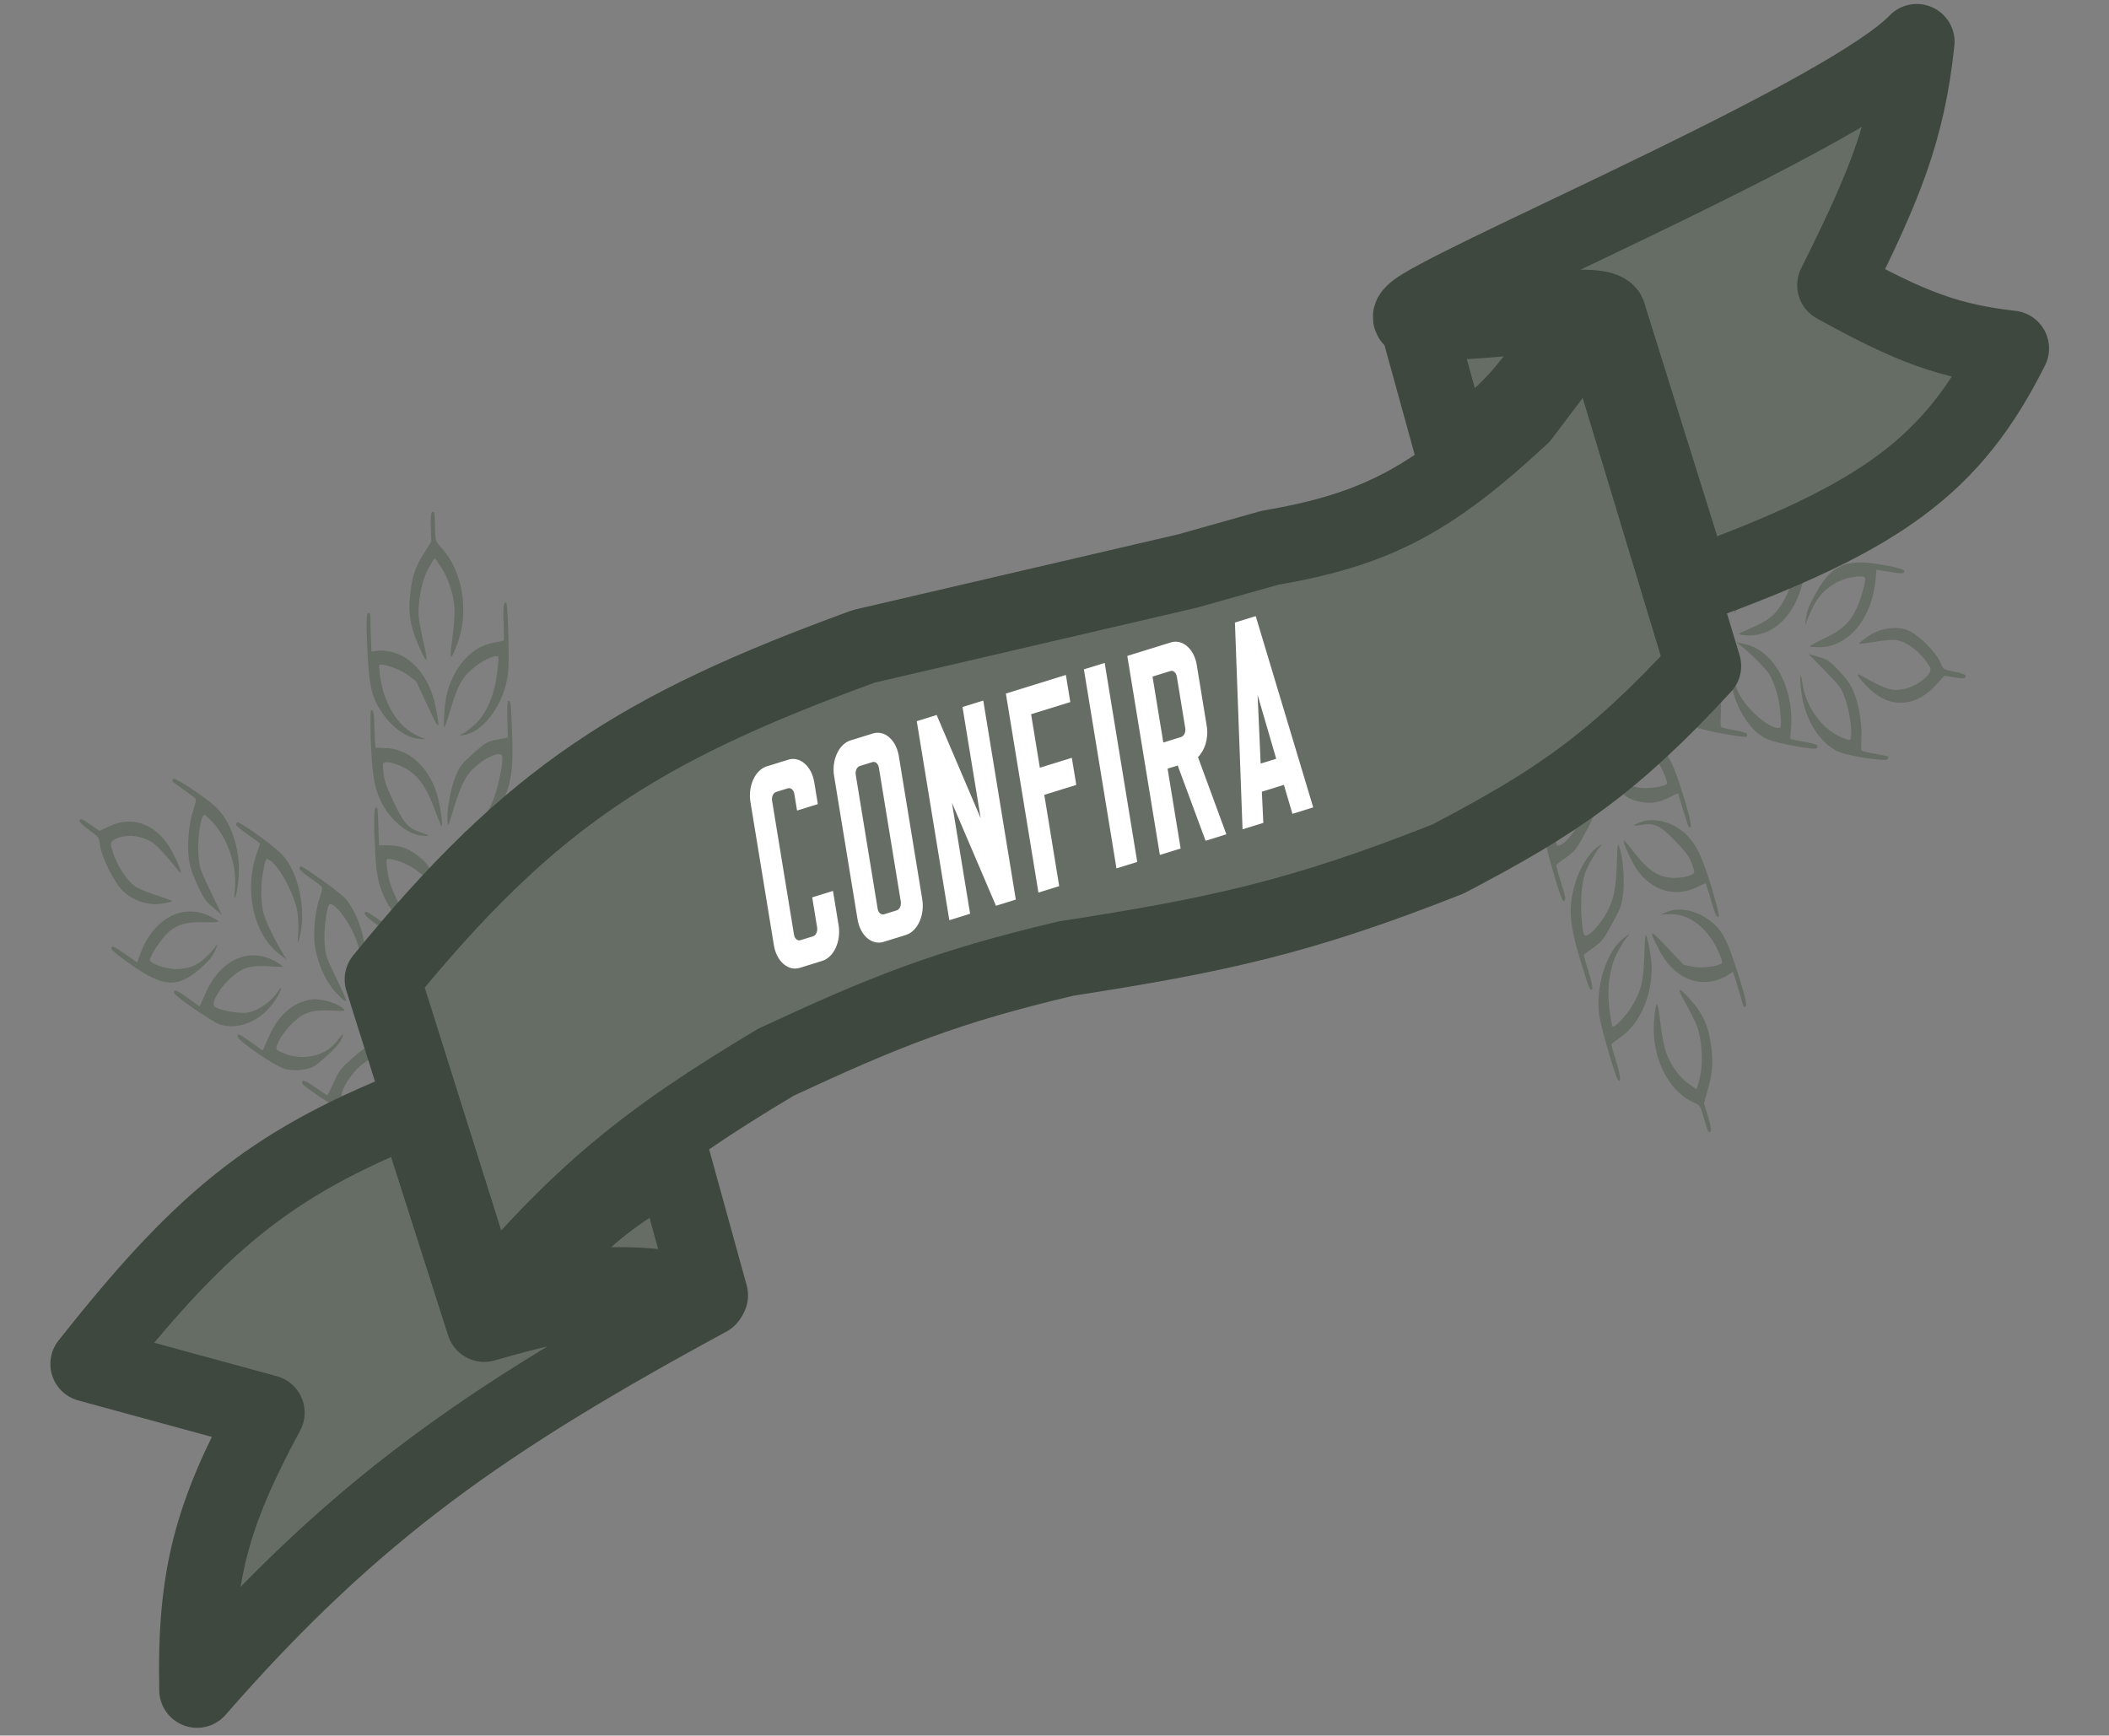 <svg width="226" height="186" viewBox="0 0 226 186" fill="none" xmlns="http://www.w3.org/2000/svg">
<rect x="0" y="0" width="226" height="186" fill="#808080" stroke="none"/>
<path d="M8.538 88.043C8.546 88.134 9.017 88.567 9.58 88.968C10.595 89.723 10.615 89.728 10.708 90.526C10.863 91.831 12.23 94.569 13.185 95.499C14.214 96.51 15.936 97.07 17.272 96.851C17.868 96.757 18.381 96.64 18.444 96.584C18.493 96.539 17.74 96.26 16.755 95.944C15.778 95.646 14.716 95.203 14.392 94.931C13.316 94.085 12.281 92.273 11.897 90.635C11.797 90.161 12.213 89.838 13.189 89.647C14.344 89.42 15.733 89.765 16.591 90.488C17.001 90.83 17.825 91.706 18.41 92.454C19.33 93.611 19.461 93.738 19.341 93.259C19.269 92.956 18.875 92.086 18.485 91.335C16.905 88.372 14.282 87.298 11.653 88.578L10.666 89.047L9.684 88.361C8.751 87.705 8.533 87.656 8.538 88.043Z" fill="#666D64"/>
<path d="M18.469 83.715C18.494 83.766 19.052 84.195 19.714 84.654C20.375 85.113 20.942 85.56 20.983 85.646C21.023 85.732 20.912 86.247 20.722 86.785C20.239 88.245 20.023 90.568 20.235 91.993C20.363 92.978 20.573 93.573 21.171 94.873C21.869 96.35 22.029 96.574 22.858 97.275L23.773 98.045L22.582 95.565C21.424 93.153 21.387 93.039 21.273 91.746C21.156 90.408 21.353 88.421 21.686 87.584C21.842 87.2 21.912 87.235 22.592 87.921C24.384 89.717 25.434 92.763 25.17 95.324C24.992 96.977 25.307 96.253 25.519 94.522C25.921 91.275 24.787 87.789 22.812 86.207C21.281 84.962 18.766 83.327 18.604 83.472C18.504 83.562 18.445 83.663 18.469 83.715Z" fill="#666D64"/>
<path d="M25.331 88.451C25.38 88.554 25.975 89.023 26.645 89.499C27.327 89.965 27.865 90.388 27.856 90.445C27.84 90.484 27.645 91.05 27.442 91.672C26.152 95.52 27.219 100.143 29.884 102.207L30.713 102.833L30.138 101.881C29.82 101.358 29.246 100.258 28.856 99.433C28.243 98.099 28.146 97.745 28.032 96.453C27.953 95.496 28.003 94.473 28.188 93.475C28.451 92.04 28.497 91.95 28.785 92.108C29.773 92.617 31.398 95.49 31.825 97.481C31.953 98.052 32.01 99.15 31.959 99.906C31.87 101.258 31.865 101.286 32.074 100.562C32.893 97.747 32.033 93.526 30.26 91.618C29.375 90.649 25.62 87.972 25.412 88.133C25.325 88.212 25.291 88.365 25.331 88.451Z" fill="#666D64"/>
<path d="M32.369 116.103C32.572 116.532 36.679 119.164 37.511 119.42C39.572 120.02 41.852 118.979 43.208 116.809C43.781 115.879 44.09 114.991 43.537 115.853C43.37 116.101 42.841 116.673 42.354 117.109C41.123 118.189 39.737 118.452 37.883 117.913C36.584 117.536 36.527 117.489 36.646 117.065C36.862 116.283 37.723 115.022 38.559 114.272C39.57 113.366 40.494 113.101 42.356 113.168C43.17 113.197 43.86 113.191 43.885 113.168C43.922 113.135 43.754 112.967 43.524 112.782C42.744 112.184 41.222 111.861 40.101 112.083C39.083 112.261 38.905 112.372 37.694 113.457C36.459 114.565 36.35 114.711 35.749 116.033C35.404 116.807 35.086 117.411 35.057 117.388C35.016 117.376 34.453 116.975 33.799 116.533C33.15 116.063 32.541 115.753 32.467 115.82C32.379 115.898 32.337 116.034 32.369 116.103Z" fill="#666D64"/>
<path d="M25.465 111.087C25.552 111.571 29.455 114.262 30.54 114.563C31.034 114.706 31.922 114.742 32.522 114.62C33.54 114.442 33.718 114.331 34.929 113.246C35.765 112.496 36.348 111.851 36.537 111.461C36.932 110.642 36.787 110.674 36.14 111.523C34.967 113.064 32.897 113.648 30.869 113.043C30.202 112.834 29.642 112.553 29.619 112.428C29.523 111.926 30.46 110.45 31.476 109.515C32.616 108.469 33.518 108.198 35.484 108.295C37.152 108.365 37.132 108.359 36.602 107.953C35.92 107.414 34.284 106.998 33.428 107.104C31.302 107.42 29.762 108.824 28.664 111.424C28.395 112.057 28.163 112.582 28.122 112.57C28.093 112.547 27.637 112.222 27.095 111.827C25.69 110.811 25.41 110.671 25.465 111.087Z" fill="#666D64"/>
<path d="M18.64 106.391C18.645 106.704 22.783 109.551 23.574 109.796C25.701 110.459 28.18 109.313 29.623 106.991C30.213 106.022 30.33 105.404 29.749 106.316C29.101 107.313 27.668 108.304 26.559 108.516C25.574 108.689 23.12 108.197 22.925 107.785C22.697 107.304 23.606 105.805 24.716 104.809C25.956 103.673 26.846 103.413 28.944 103.563C29.638 103.602 30.236 103.628 30.274 103.594C30.299 103.572 30.131 103.405 29.884 103.259C26.962 101.327 23.7 102.661 22.023 106.441L21.383 107.87L20.106 106.936C18.873 106.059 18.639 105.976 18.64 106.391Z" fill="#666D64"/>
<path d="M32.086 93.112C32.094 93.203 32.607 93.648 33.24 94.084C33.872 94.52 34.439 94.966 34.508 95.076C34.557 95.179 34.446 95.695 34.26 96.204C33.77 97.573 33.532 99.963 33.752 101.405C34.044 103.224 34.799 104.97 35.801 106.15C36.252 106.652 36.764 107.171 36.945 107.253C37.233 107.411 37.128 107.114 36.092 104.96C34.949 102.583 34.905 102.452 34.787 101.188C34.67 99.701 34.997 97.085 35.337 96.902C35.677 96.719 36.717 97.867 37.52 99.3C38.506 101.083 38.892 102.915 38.674 104.896L38.506 106.344L38.777 105.415C39.147 104.13 39.213 102.504 38.991 100.869C38.755 99.245 37.822 97.121 36.928 96.209C36.232 95.488 32.321 92.706 32.184 92.829C32.134 92.874 32.091 93.01 32.086 93.112Z" fill="#666D64"/>
<path d="M11.947 101.674C11.945 101.822 12.894 102.587 14.032 103.377C17.499 105.823 19.081 105.897 21.473 103.777C22.521 102.837 22.776 102.511 23.096 101.76C23.31 101.274 23.39 101.031 23.278 101.205C23.165 101.38 22.727 101.919 22.294 102.356C21.29 103.428 20.22 103.873 18.771 103.851C17.697 103.835 16.065 103.242 16.068 102.873C16.059 102.514 16.971 101.06 17.696 100.264C18.716 99.153 19.765 98.776 21.801 98.835C22.734 98.854 23.482 98.82 23.45 98.751C23.417 98.682 23.002 98.443 22.512 98.197C19.57 96.749 16.425 98.442 15.024 102.243L14.703 103.142L13.458 102.277C12.135 101.358 11.941 101.287 11.947 101.674Z" fill="#666D64"/>
<path d="M46.166 56.486L46.22 58.028L45.463 59.245C44.526 60.721 44.218 61.609 43.985 63.409C43.712 65.463 43.936 67.025 44.735 68.902C45.708 71.186 45.943 71.269 45.444 69.123C45.216 68.153 44.961 66.864 44.892 66.266C44.709 64.79 45.154 62.311 45.858 61.02C46.357 60.083 46.591 59.751 46.648 59.871C46.664 59.906 46.946 60.313 47.252 60.773C47.975 61.813 48.561 63.539 48.69 65.014C48.751 65.595 48.657 67.123 48.469 68.417C48.127 70.926 48.263 71.024 49.077 68.802C50.26 65.515 49.558 61.251 47.428 58.853C46.577 57.88 46.665 58.216 46.594 55.662C46.567 54.928 46.522 54.797 46.34 54.862C46.183 54.905 46.117 55.405 46.166 56.486Z" fill="#666D64"/>
<path d="M39.342 69.112C39.543 73.557 39.798 74.698 40.966 76.416C42.094 78.047 43.63 79.117 44.997 79.188L45.584 79.225L44.748 78.849C42.628 77.936 41.074 75.365 40.681 72.169C40.631 71.725 40.618 71.321 40.668 71.276C40.93 71.041 42.842 71.701 43.663 72.31L44.599 73.012L45.798 75.583C47.122 78.457 47.23 78.459 46.645 75.607C46.06 72.755 44.342 70.551 42.199 69.928C41.642 69.766 40.87 69.675 40.494 69.743L39.803 69.824L39.758 68.715C39.734 68.1 39.7 67.201 39.7 66.712C39.679 65.654 39.679 65.654 39.41 65.724C39.273 65.773 39.244 66.876 39.342 69.112Z" fill="#666D64"/>
<path d="M39.737 79.377C39.874 82.974 40.111 84.376 40.81 85.854C41.745 87.829 43.661 89.439 45.247 89.559C46.105 89.646 46.11 89.543 45.229 89.257C43.77 88.803 43.282 88.262 42.185 85.942C41.348 84.173 41.19 83.727 41.094 82.81C40.986 81.83 41.012 81.734 41.33 81.693C41.922 81.628 43.194 82.101 43.987 82.688C45.08 83.494 45.765 84.568 46.566 86.712C46.922 87.69 47.271 88.503 47.321 88.532C47.518 88.575 47.125 86.016 46.782 84.953C45.843 82.027 43.594 80.128 41.123 80.166C40.64 80.159 40.235 80.13 40.219 80.095C40.203 80.061 40.16 79.219 40.13 78.217C40.075 76.334 40.044 76.118 39.775 76.114C39.688 76.118 39.677 77.596 39.737 79.377Z" fill="#666D64"/>
<path d="M53.965 66.695C54.011 67.731 54.016 68.607 53.979 68.641C53.941 68.674 53.474 68.775 52.932 68.87C50.549 69.244 48.52 71.528 47.835 74.589C47.638 75.451 47.478 77.894 47.623 77.935C47.664 77.947 47.972 77.059 48.303 75.955C49.08 73.351 49.566 72.499 50.937 71.416C51.939 70.641 53.261 70.091 53.407 70.401C53.44 70.469 53.38 71.282 53.261 72.196C52.97 74.511 52.133 76.461 50.976 77.547C50.51 77.99 49.911 78.453 49.642 78.597C49.14 78.851 49.148 78.868 49.835 78.742C51.965 78.324 54.105 75.256 54.447 72.111C54.589 70.907 54.44 65.07 54.27 64.709C54.018 64.177 53.883 65.056 53.965 66.695Z" fill="#666D64"/>
<path d="M40.114 89.193C40.251 92.863 40.367 93.86 40.774 95.135C41.633 97.814 43.786 99.922 45.784 100.014L46.362 100.034L45.621 99.745C45.213 99.596 44.527 99.16 44.1 98.784C43.423 98.216 43.223 97.906 42.528 96.4C41.886 95.043 41.68 94.42 41.531 93.428C41.429 92.761 41.392 92.158 41.455 92.102C41.717 91.867 43.608 92.521 44.45 93.136L45.386 93.838L47.8 99.015L47.658 97.551C47.528 96.224 47.444 95.933 46.704 94.369C45.989 92.857 45.785 92.576 45.083 91.957C43.93 90.984 43.028 90.618 41.739 90.599L40.612 90.583L40.544 88.637C40.478 86.469 40.459 86.389 40.209 86.613C40.109 86.702 40.071 87.862 40.114 89.193Z" fill="#666D64"/>
<path d="M54.37 77.098C54.404 78.145 54.422 79.01 54.397 79.032C54.372 79.054 53.838 79.166 53.23 79.271C52.175 79.483 52.021 79.571 50.736 80.724C49.475 81.854 49.317 82.045 48.85 83.124C48.316 84.362 47.901 86.642 47.949 87.945C47.997 88.685 48.026 88.634 48.645 86.562C49.489 83.799 50.021 82.857 51.33 81.83C52.427 80.993 53.6 80.579 53.787 80.974C54.014 81.455 53.383 84.516 52.786 85.884C52.314 86.991 52.056 87.346 51.34 88.012C50.865 88.437 50.242 88.923 49.972 89.067C49.483 89.309 49.491 89.327 50.178 89.2C51.187 89.005 52.484 87.989 53.32 86.75C54.721 84.638 55.057 82.869 54.876 78.505C54.761 75.256 54.725 75.067 54.469 75.126C54.365 75.17 54.317 76.045 54.37 77.098Z" fill="#666D64"/>
<path d="M39.076 97.856C39.017 98.032 39.411 98.413 40.286 99.023C41.444 99.819 41.584 99.963 41.482 100.275C40.408 103.415 40.375 106.087 41.355 108.684C42.071 110.537 42.878 111.379 46.145 113.663L49.062 115.696L49.081 116.487C49.088 117.067 49.145 117.261 49.293 117.275C49.554 117.262 49.562 117.205 49.377 112.38C49.201 107.913 49.311 107.056 50.284 105.205C51.034 103.823 52.495 102.514 53.712 102.156C54.548 101.896 54.61 101.914 54.64 102.352C54.694 103.331 54.243 105.571 53.755 106.718C53.035 108.465 52.154 109.572 51.134 110.046C50.172 110.492 50.11 110.622 50.958 110.424C53.144 109.859 55.185 107.075 55.631 104.033C55.871 102.399 55.662 96.322 55.353 96.232C55.126 96.166 55.126 96.166 55.205 98.812C55.239 99.637 55.201 100.307 55.143 100.335C52.294 100.662 50.632 101.957 49.515 104.744C48.879 106.367 48.73 107.895 48.886 111.719C48.959 113.488 48.993 114.95 48.965 114.927C48.936 114.904 47.748 114.085 46.319 113.091C43.237 110.935 42.685 110.256 42.103 108.012C41.919 107.248 41.751 106.028 41.732 105.311C41.711 103.838 42.099 101.654 42.393 101.636C42.5 101.638 42.959 102.082 43.418 102.601C44.085 103.373 44.383 103.889 44.906 105.108C45.665 106.899 45.853 108.125 45.67 109.88C45.542 110.998 45.538 111.026 45.741 110.33C46.531 107.64 46.009 104.095 44.498 101.878C43.926 101.045 43.36 100.524 41.749 99.374C39.264 97.615 39.186 97.562 39.076 97.856Z" fill="#666D64"/>
<path d="M54.735 85.873C54.729 86.049 54.747 86.914 54.786 87.785C54.82 88.684 54.814 89.423 54.764 89.468C54.715 89.512 54.168 89.635 53.56 89.74C52.518 89.941 52.352 90.04 51.129 91.137C49.968 92.177 49.755 92.442 49.33 93.385C49.065 93.99 48.752 94.98 48.623 95.609C48.425 96.619 48.302 98.687 48.424 98.945C48.448 98.996 48.706 98.227 48.999 97.23C49.788 94.541 50.162 93.79 51.124 92.78C51.982 91.889 53.226 91.213 53.908 91.263C54.225 91.296 54.25 91.348 54.176 92.32C53.99 95.007 52.791 97.77 51.324 98.84C50.888 99.158 50.386 99.486 50.224 99.557C50.062 99.629 50.248 99.609 50.658 99.535C52.759 99.168 54.819 96.27 55.227 93.114C55.387 91.797 55.275 86.001 55.064 85.554C54.942 85.296 54.763 85.481 54.735 85.873Z" fill="#666D64"/>
<path d="M210.607 72.358C210.577 72.276 210.026 72.09 209.398 71.977C208.258 71.743 208.237 71.747 207.952 71.04C207.484 69.886 205.522 67.952 204.393 67.525C203.176 67.058 201.418 67.338 200.216 68.17C199.679 68.537 199.226 68.888 199.181 68.97C199.145 69.036 199.923 68.944 200.927 68.78C201.919 68.603 203.027 68.521 203.399 68.625C204.62 68.916 206.042 70.135 206.808 71.496C207.018 71.894 206.707 72.393 205.836 73.03C204.807 73.785 203.416 74.112 202.43 73.833C201.96 73.704 200.969 73.266 200.234 72.837C199.082 72.181 198.927 72.123 199.159 72.517C199.302 72.768 199.887 73.402 200.44 73.924C202.658 75.971 205.39 75.751 207.546 73.315L208.358 72.412L209.451 72.596C210.49 72.776 210.707 72.72 210.607 72.358Z" fill="#666D64"/>
<path d="M202.339 81.083C202.303 81.046 201.672 80.904 200.937 80.782C200.201 80.661 199.558 80.507 199.499 80.445C199.439 80.383 199.416 79.846 199.462 79.251C199.555 77.653 199.184 75.367 198.632 74.127C198.267 73.26 197.923 72.799 197.04 71.857C196.017 70.795 195.812 70.659 194.859 70.389L193.808 70.094L195.541 71.868C197.227 73.592 197.289 73.683 197.716 74.845C198.158 76.048 198.464 78.009 198.358 78.952C198.306 79.387 198.232 79.386 197.422 79.059C195.294 78.211 193.553 75.838 193.168 73.307C192.926 71.67 192.809 72.498 193.038 74.225C193.463 77.466 195.391 80.212 197.639 80.774C199.387 81.228 202.156 81.586 202.273 81.374C202.345 81.243 202.375 81.12 202.339 81.083Z" fill="#666D64"/>
<path d="M194.716 79.846C194.644 79.771 193.969 79.609 193.221 79.475C192.465 79.358 191.854 79.212 191.848 79.154C191.855 79.109 191.897 78.486 191.935 77.805C192.196 73.583 190.05 69.737 187.034 69.045L186.099 68.844L186.875 69.471C187.303 69.813 188.115 70.578 188.686 71.171C189.592 72.138 189.77 72.426 190.197 73.588C190.508 74.45 190.715 75.435 190.787 76.46C190.895 77.933 190.874 78.039 190.564 78.026C189.509 78.01 187.27 76.07 186.377 74.398C186.116 73.921 185.79 72.915 185.651 72.181C185.401 70.868 185.398 70.839 185.381 71.618C185.307 74.648 187.159 78.214 189.299 79.178C190.37 79.674 194.563 80.431 194.718 80.182C194.781 80.067 194.775 79.907 194.716 79.846Z" fill="#666D64"/>
<path d="M181.26 57.144C180.963 56.835 176.451 56.286 175.604 56.434C173.519 56.837 171.632 58.884 170.894 61.559C170.585 62.702 170.515 63.682 170.821 62.613C170.916 62.302 171.272 61.516 171.622 60.877C172.513 59.285 173.751 58.388 175.628 58.026C176.942 57.772 177.008 57.789 177.001 58.244C176.99 59.08 176.493 60.669 175.892 61.766C175.166 63.092 174.363 63.774 172.595 64.584C171.823 64.938 171.176 65.267 171.158 65.3C171.131 65.349 171.33 65.428 171.592 65.495C172.474 65.69 173.985 65.282 174.984 64.547C175.897 63.903 176.037 63.715 176.907 62.127C177.795 60.506 177.861 60.318 178.099 58.793C178.232 57.904 178.382 57.187 178.415 57.195C178.457 57.187 179.085 57.3 179.809 57.409C180.535 57.547 181.185 57.554 181.238 57.456C181.301 57.341 181.307 57.193 181.26 57.144Z" fill="#666D64"/>
<path d="M188.992 58.624C188.79 58.209 184.455 57.509 183.361 57.734C182.86 57.831 182.017 58.213 181.483 58.609C180.57 59.254 180.43 59.442 179.56 61.03C178.959 62.127 178.57 63.007 178.489 63.462C178.32 64.416 178.448 64.319 178.847 63.217C179.568 61.218 181.37 59.7 183.426 59.318C184.106 59.201 184.702 59.203 184.755 59.31C184.969 59.737 184.453 61.564 183.729 62.919C182.916 64.437 182.134 65.115 180.262 65.945C178.676 66.661 178.697 66.657 179.295 66.79C180.069 66.978 181.712 66.602 182.49 66.101C184.411 64.808 185.511 62.766 185.901 59.806C185.998 59.085 186.085 58.483 186.127 58.474C186.16 58.483 186.669 58.575 187.276 58.692C188.849 58.989 189.146 58.99 188.992 58.624Z" fill="#666D64"/>
<path d="M196.571 59.841C196.488 59.55 191.893 58.811 191.089 58.952C188.926 59.325 186.878 61.565 186.095 64.424C185.78 65.612 185.823 66.248 186.144 65.117C186.507 63.876 187.609 62.273 188.6 61.555C189.482 60.93 191.912 60.242 192.197 60.538C192.53 60.884 192.047 62.719 191.249 64.176C190.364 65.826 189.591 66.487 187.582 67.329C186.92 67.618 186.35 67.874 186.323 67.923C186.305 67.956 186.505 68.034 186.773 68.056C189.998 68.502 192.735 65.72 193.378 61.379L193.625 59.736L195.058 60.016C196.433 60.263 196.675 60.231 196.571 59.841Z" fill="#666D64"/>
<path d="M187.212 78.629C187.182 78.547 186.589 78.368 185.887 78.255C185.184 78.141 184.541 77.987 184.449 77.917C184.377 77.843 184.354 77.306 184.403 76.74C184.525 75.224 184.158 72.864 183.594 71.612C182.87 70.038 181.729 68.751 180.494 68.11C179.946 67.85 179.336 67.602 179.145 67.609C178.836 67.596 179.008 67.826 180.515 69.365C182.177 71.065 182.251 71.168 182.675 72.301C183.152 73.644 183.493 76.257 183.218 76.588C182.943 76.919 181.681 76.329 180.572 75.357C179.204 74.142 178.388 72.601 178.103 70.636L177.903 69.196L177.877 70.196C177.848 71.578 178.188 73.138 178.801 74.571C179.424 75.988 180.827 77.547 181.893 77.986C182.726 78.338 187.091 79.12 187.19 78.94C187.226 78.875 187.232 78.727 187.212 78.629Z" fill="#666D64"/>
<path d="M204.031 61.139C203.995 60.999 202.914 60.725 201.649 60.515C197.784 59.841 196.278 60.512 194.553 63.626C193.8 65.001 193.641 65.427 193.527 66.284C193.445 66.841 193.43 67.108 193.493 66.891C193.556 66.673 193.834 65.961 194.133 65.347C194.812 63.869 195.707 62.95 197.076 62.29C198.09 61.802 199.77 61.595 199.859 61.944C199.957 62.276 199.459 64.071 198.974 65.16C198.289 66.683 197.397 67.528 195.468 68.427C194.585 68.846 193.89 69.229 193.938 69.279C193.985 69.328 194.435 69.359 194.956 69.36C198.081 69.343 200.619 66.277 200.997 62.046L201.076 61.05L202.461 61.281C203.932 61.524 204.131 61.5 204.031 61.139Z" fill="#666D64"/>
<path d="M183.03 119.666L182.598 118.241L183.009 116.742C183.525 114.915 183.596 113.935 183.37 112.134C183.118 110.075 182.521 108.711 181.306 107.321C179.826 105.63 179.584 105.662 180.585 107.445C181.039 108.25 181.597 109.343 181.81 109.873C182.347 111.175 182.542 113.714 182.199 115.259C181.961 116.373 181.824 116.795 181.74 116.709C181.717 116.684 181.351 116.432 180.949 116.144C180.012 115.505 179.035 114.156 178.549 112.83C178.347 112.313 178.058 110.831 177.915 109.527C177.616 107.008 177.464 106.978 177.248 109.45C176.949 113.095 178.663 116.775 181.258 118.031C182.3 118.548 182.134 118.272 182.832 120.641C183.039 121.318 183.113 121.421 183.269 121.274C183.406 121.16 183.344 120.659 183.03 119.666Z" fill="#666D64"/>
<path d="M186.324 104.596C185.036 100.511 184.514 99.557 182.991 98.49C181.527 97.484 179.818 97.199 178.515 97.772L177.955 98.012L178.834 97.974C181.053 97.839 183.15 99.528 184.309 102.349C184.466 102.743 184.579 103.117 184.543 103.182C184.354 103.526 182.394 103.802 181.471 103.614L180.417 103.393L178.654 101.537C176.698 99.455 176.597 99.504 177.852 101.911C179.107 104.319 181.267 105.586 183.437 105.167C184 105.059 184.748 104.783 185.085 104.542L185.715 104.142L186.031 105.164C186.206 105.731 186.46 106.56 186.582 107.02C186.863 108.005 186.863 108.005 187.098 107.813C187.215 107.703 186.97 106.652 186.324 104.596Z" fill="#666D64"/>
<path d="M183.414 95.129C182.396 91.812 181.826 90.604 180.804 89.542C179.436 88.123 177.236 87.507 175.716 88.138C174.887 88.459 174.908 88.557 175.808 88.413C177.291 88.156 177.884 88.437 179.489 90.103C180.714 91.375 180.972 91.72 181.289 92.538C181.633 93.408 181.633 93.511 181.344 93.698C180.804 94.037 179.49 94.188 178.6 94.008C177.373 93.762 176.463 93.073 175.179 91.433C174.603 90.68 174.074 90.079 174.02 90.075C173.823 90.128 174.826 92.35 175.411 93.189C177.018 95.499 179.602 96.23 181.916 95.037C182.372 94.817 182.76 94.655 182.784 94.68C182.807 94.704 183.056 95.476 183.331 96.404C183.849 98.148 183.932 98.338 184.186 98.215C184.266 98.171 183.911 96.775 183.414 95.129Z" fill="#666D64"/>
<path d="M173.173 113.721C172.874 112.769 172.652 111.948 172.679 111.899C172.706 111.85 173.12 111.536 173.607 111.193C175.754 109.725 177.098 106.625 176.985 103.426C176.957 102.524 176.502 100.152 176.356 100.18C176.315 100.188 176.244 101.168 176.206 102.361C176.12 105.174 175.874 106.202 174.852 107.864C174.102 109.062 172.995 110.198 172.781 109.976C172.733 109.927 172.589 109.135 172.474 108.22C172.175 105.906 172.48 103.68 173.299 102.117C173.628 101.483 174.076 100.767 174.294 100.505C174.703 100.031 174.692 100.018 174.077 100.459C172.177 101.85 170.924 105.737 171.38 108.856C171.544 110.054 173.128 115.472 173.377 115.732C173.746 116.114 173.655 115.224 173.173 113.721Z" fill="#666D64"/>
<path d="M180.632 86.076C179.596 82.689 179.24 81.806 178.542 80.799C177.072 78.682 174.527 77.709 172.625 78.559L172.076 78.811L172.845 78.736C173.265 78.684 174.018 78.773 174.513 78.927C175.29 79.143 175.554 79.34 176.58 80.431C177.519 81.406 177.867 81.895 178.253 82.758C178.514 83.337 178.697 83.887 178.652 83.969C178.464 84.313 176.524 84.585 175.58 84.401L174.526 84.18L170.977 80.443L171.472 81.753C171.922 82.94 172.074 83.174 173.156 84.298C174.202 85.384 174.464 85.553 175.277 85.806C176.602 86.18 177.54 86.102 178.757 85.516L179.821 85.003L180.366 86.801C180.963 88.808 181.002 88.874 181.181 88.547C181.253 88.416 181.002 87.308 180.632 86.076Z" fill="#666D64"/>
<path d="M170.219 104.13C169.929 103.161 169.698 102.357 169.716 102.324C169.734 102.291 170.208 101.936 170.754 101.553C171.694 100.859 171.816 100.704 172.74 99.018C173.646 97.364 173.747 97.11 173.919 95.877C174.116 94.463 173.942 92.125 173.575 90.922C173.347 90.248 173.331 90.31 173.262 92.549C173.152 95.542 172.884 96.677 171.907 98.256C171.082 99.557 170.083 100.496 169.809 100.212C169.476 99.867 169.313 96.692 169.536 95.127C169.705 93.864 169.861 93.41 170.369 92.448C170.71 91.826 171.176 91.077 171.394 90.815C171.794 90.358 171.782 90.345 171.168 90.786C170.267 91.443 169.299 93.006 168.819 94.562C168.025 97.204 168.146 99.025 169.396 103.045C170.307 106.046 170.387 106.206 170.614 106.03C170.701 105.94 170.53 105.095 170.219 104.13Z" fill="#666D64"/>
<path d="M179.466 77.444C179.478 77.251 179.014 77.077 178.04 76.914C176.754 76.708 176.587 76.638 176.605 76.298C176.839 72.842 176.209 70.313 174.646 68.331C173.514 66.924 172.546 66.511 168.911 65.895L165.665 65.35L165.452 64.615C165.301 64.073 165.2 63.917 165.057 63.974C164.815 64.108 164.821 64.165 166.189 68.616C167.459 72.733 167.567 73.591 167.11 75.787C166.747 77.438 165.697 79.354 164.641 80.26C163.919 80.897 163.856 80.909 163.72 80.511C163.427 79.616 163.297 77.299 163.473 75.991C163.718 74.011 164.272 72.558 165.113 71.634C165.907 70.763 165.935 70.612 165.186 71.195C163.27 72.751 162.039 76.326 162.373 79.395C162.551 81.044 164.25 86.66 164.563 86.6C164.793 86.555 164.793 86.555 164.065 84.105C163.828 83.345 163.698 82.697 163.746 82.644C166.343 81 167.586 79.004 167.947 75.86C168.144 74.036 167.906 72.53 166.813 69.007C166.307 67.378 165.914 66.019 165.946 66.027C165.979 66.036 167.298 66.25 168.889 66.514C172.319 67.096 173.006 67.476 174.108 69.313C174.47 69.946 174.93 71.014 175.125 71.679C175.51 73.054 175.684 75.29 175.413 75.444C175.311 75.493 174.77 75.29 174.21 75.018C173.392 74.605 172.984 74.259 172.191 73.358C171.034 72.029 170.554 70.965 170.292 69.229C170.137 68.118 170.134 68.089 170.114 68.839C170.037 71.738 171.404 74.827 173.374 76.204C174.117 76.719 174.778 76.943 176.577 77.269C179.349 77.759 179.435 77.772 179.466 77.444Z" fill="#666D64"/>
<path d="M167.706 96.05C167.668 95.882 167.437 95.077 167.185 94.277C166.931 93.447 166.753 92.75 166.789 92.684C166.825 92.619 167.308 92.247 167.854 91.864C168.785 91.186 168.916 91.015 169.795 89.41C170.629 87.888 170.764 87.54 170.93 86.454C171.03 85.761 171.079 84.683 171.045 84.031C170.981 82.989 170.586 80.987 170.408 80.801C170.372 80.764 170.32 81.609 170.291 82.683C170.214 85.582 170.048 86.463 169.393 87.863C168.807 89.103 167.804 90.322 167.151 90.594C166.844 90.712 166.808 90.675 166.637 89.727C166.148 87.113 166.592 83.953 167.706 82.259C168.038 81.756 168.429 81.212 168.563 81.069C168.698 80.926 168.528 81.032 168.161 81.293C166.276 82.623 165.056 86.314 165.452 89.472C165.628 90.785 167.167 96.183 167.476 96.504C167.654 96.69 167.777 96.432 167.706 96.05Z" fill="#666D64"/>
<path d="M40.988 104.959L51.997 139.926C62.117 128.052 68.919 122.321 83.163 113.829C94.787 108.414 101.475 105.736 114.243 102.725C130.363 100.224 139.359 98.318 155.174 92.052C166.66 86.039 172.812 81.931 182.528 71.37L171.169 33.836L163.051 44.597C153.454 53.496 147.592 56.744 136.08 58.706L127.275 61.188L92.568 69.265C68.483 78.034 56.87 85.431 40.988 104.959Z" fill="#666D64"/>
<path d="M44.43 118.554C28.659 124.769 21.225 131.303 9.452 146.171L28.591 151.393C22.724 162.284 20.867 168.737 21.119 181.109C38.034 161.712 52.174 152.016 75.921 139.132C69.989 137.693 61.567 139.095 51.885 141.895L44.43 118.554Z" fill="#666D64"/>
<path d="M172.378 33.811L181.421 62.762C201.732 55.402 209.245 49.85 215.521 37.341C209.031 36.6 204.915 35.158 196.642 30.563C201.97 19.875 204.383 14.034 205.398 4.481C198.254 11.947 159.894 28.285 152.46 32.796C145.026 37.306 172.198 30.727 172.378 33.811Z" fill="#666D64"/>
<path d="M72.124 124.403L76.104 138.82C66.364 136.855 61.929 137.695 54.276 139.68C60.539 132.449 64.094 128.472 72.124 124.403Z" fill="#666D64"/>
<path d="M155.707 48.373L151.6 33.494C152.256 35.037 157.423 34.631 169.233 33.218C164.367 41.448 161.437 44.8 155.707 48.373Z" fill="#666D64"/>
<path d="M40.988 104.959L51.997 139.926C62.117 128.052 68.919 122.321 83.163 113.829C94.787 108.414 101.475 105.736 114.243 102.725C130.363 100.224 139.359 98.318 155.174 92.052C166.66 86.039 172.812 81.931 182.528 71.37L171.169 33.836L163.051 44.597C153.454 53.496 147.592 56.744 136.08 58.706L127.275 61.188L92.568 69.265C68.483 78.034 56.87 85.431 40.988 104.959Z" stroke="#3E483F" stroke-width="8.109" stroke-linecap="round" stroke-linejoin="round"/>
<path d="M44.43 118.554C28.659 124.769 21.225 131.303 9.452 146.171L28.591 151.393C22.724 162.284 20.867 168.737 21.119 181.109C38.034 161.712 52.174 152.016 75.921 139.132C69.989 137.693 61.567 139.095 51.885 141.895L44.43 118.554Z" stroke="#3E483F" stroke-width="8.109" stroke-linecap="round" stroke-linejoin="round"/>
<path d="M172.378 33.811L181.421 62.762C201.732 55.402 209.245 49.85 215.521 37.341C209.031 36.6 204.915 35.158 196.642 30.563C201.97 19.875 204.383 14.034 205.398 4.481C198.254 11.947 159.894 28.285 152.46 32.796C145.026 37.306 172.198 30.727 172.378 33.811Z" stroke="#3E483F" stroke-width="8.109" stroke-linecap="round" stroke-linejoin="round"/>
<path d="M72.124 124.403L76.104 138.82C66.364 136.855 61.929 137.695 54.276 139.68C60.539 132.449 64.094 128.472 72.124 124.403Z" stroke="#3E483F" stroke-width="8.109" stroke-linecap="round" stroke-linejoin="round"/>
<path d="M155.707 48.373L151.6 33.494C152.256 35.037 157.423 34.631 169.233 33.218C164.367 41.448 161.437 44.8 155.707 48.373Z" stroke="#3E483F" stroke-width="8.109" stroke-linecap="round" stroke-linejoin="round"/>
<path d="M87.563 99.393L87.035 96.167L89.262 95.476L89.864 99.156C90.147 100.889 89.348 102.593 88.108 102.977L85.707 103.722C84.467 104.106 83.214 103.038 82.931 101.305L80.418 85.948C80.135 84.215 80.935 82.51 82.174 82.126L84.479 81.412C85.718 81.028 86.972 82.096 87.255 83.829L87.639 86.175L85.412 86.865L85.119 85.079C85.05 84.652 84.741 84.384 84.431 84.48L83.172 84.87C82.863 84.966 82.668 85.391 82.737 85.817L83.91 92.989L85.084 100.161C85.153 100.588 85.462 100.856 85.772 100.76L87.127 100.34C87.437 100.244 87.632 99.819 87.563 99.393Z" fill="white"/>
<path d="M91.895 98.526L89.383 83.169C89.1 81.436 89.9 79.731 91.139 79.347L93.54 78.603C94.78 78.218 96.033 79.287 96.317 81.019L98.829 96.376C99.112 98.109 98.313 99.814 97.073 100.198L94.672 100.943C93.432 101.327 92.179 100.259 91.895 98.526ZM96.527 96.614L94.181 82.27C94.111 81.843 93.803 81.575 93.493 81.671L92.137 82.091C91.827 82.187 91.632 82.612 91.702 83.038L94.048 97.382C94.118 97.809 94.427 98.077 94.737 97.981L96.092 97.561C96.402 97.465 96.597 97.04 96.527 96.614Z" fill="white"/>
<path d="M106.726 97.066L102.011 86.034L103.956 97.924L101.729 98.615L98.24 77.286L100.371 76.625L105.09 87.684L103.14 75.767L105.367 75.076L108.856 96.406L106.726 97.066Z" fill="white"/>
<path d="M111.278 95.655L107.789 74.326L114.219 72.332L114.694 75.238L110.492 76.541L111.429 82.273L114.857 81.211L115.333 84.117L111.905 85.18L113.505 94.964L111.278 95.655Z" fill="white"/>
<path d="M119.64 93.062L116.151 71.733L118.378 71.043L121.867 92.372L119.64 93.062Z" fill="white"/>
<path d="M129.19 90.102L126.202 82.036L125.118 82.372L126.517 90.93L124.29 91.621L120.801 70.292L125.469 68.845C126.708 68.461 127.961 69.529 128.245 71.262L129.313 77.794C129.531 79.127 129.11 80.406 128.375 81.138L131.417 89.412L129.19 90.102ZM127.012 78.031L126.109 72.512C126.04 72.085 125.731 71.817 125.421 71.913L123.504 72.507L124.66 79.573L126.577 78.978C126.887 78.882 127.082 78.458 127.012 78.031Z" fill="white"/>
<path d="M134.562 66.026L140.724 86.526L138.497 87.217L137.582 84.111L135.219 84.843L135.379 88.183L133.151 88.874L132.335 66.716L134.562 66.026ZM134.765 74.479L135.092 81.829L136.758 81.313L134.765 74.479Z" fill="white"/>
</svg>
